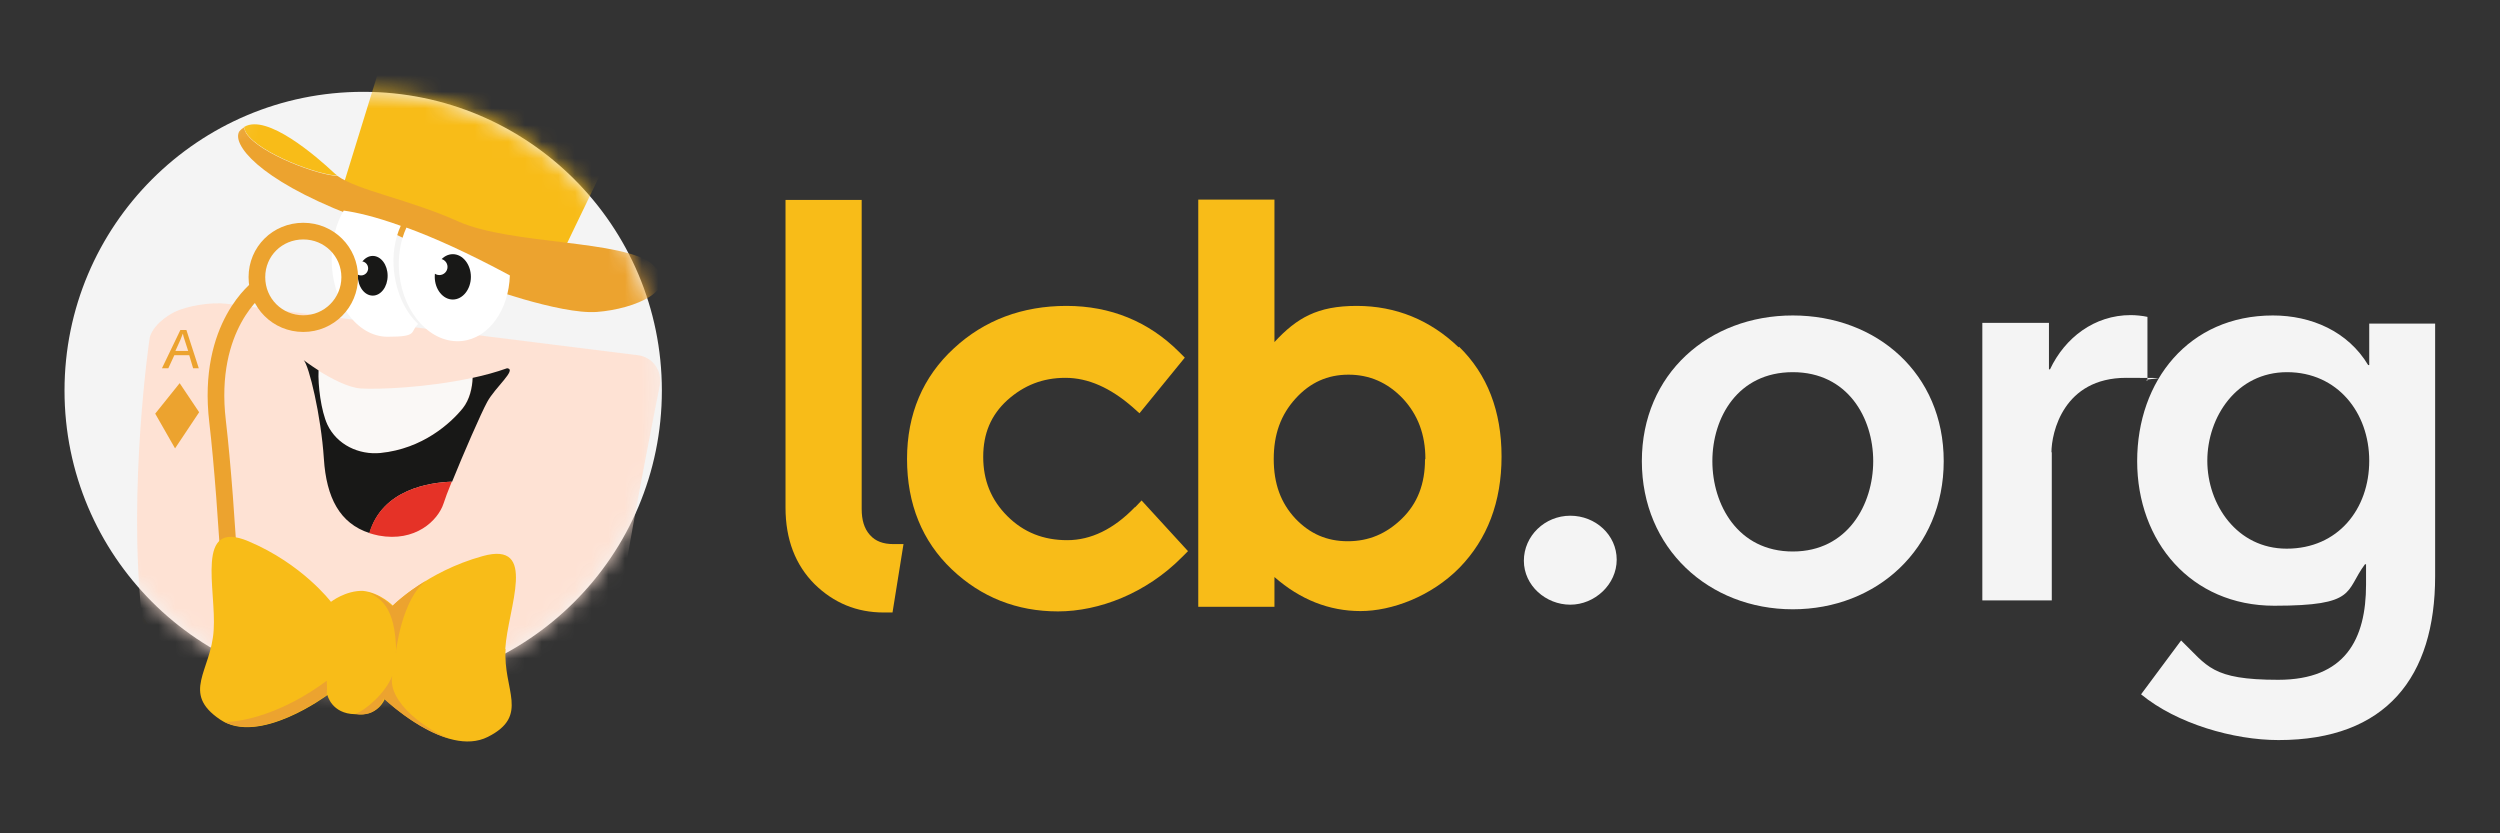<svg width="150" height="50" viewBox="0 0 150 50" fill="none" xmlns="http://www.w3.org/2000/svg">
<rect x="0" y="0" width="150" height="50" fill="#333333" stroke="none"/>
<path d="M94.217 30.943C92.687 30.943 91.432 32.156 91.432 33.644C91.432 35.133 92.75 36.281 94.217 36.281C95.684 36.281 97.002 35.069 97.002 33.58C97.002 32.092 95.727 30.943 94.217 30.943Z" fill="#F4F4F4"/>
<path d="M107.567 18.928C102.529 18.928 98.511 22.436 98.511 27.668C98.511 32.899 102.529 36.557 107.567 36.557C112.605 36.557 116.623 32.92 116.623 27.668C116.623 22.415 112.605 18.928 107.567 18.928ZM107.567 33.09C104.272 33.09 102.742 30.283 102.742 27.668C102.742 25.052 104.272 22.33 107.567 22.33C110.862 22.33 112.393 25.073 112.393 27.668C112.393 30.262 110.862 33.09 107.567 33.09Z" fill="#F4F4F4"/>
<path d="M123.086 27.157C123.086 25.945 123.808 22.67 127.571 22.67C131.334 22.67 128.294 22.713 128.847 22.84V19.013C128.57 18.949 128.145 18.906 127.847 18.906C125.658 18.906 123.893 20.267 123.001 22.16H122.937V19.374H118.94V36.025H123.107V27.115L123.086 27.157Z" fill="#F4F4F4"/>
<path d="M142.154 19.417V21.905H142.09C140.879 19.885 138.689 18.928 136.372 18.928C131.334 18.928 128.23 22.84 128.23 27.668C128.23 32.495 131.461 36.344 136.457 36.344C141.453 36.344 140.687 35.472 141.899 33.856H141.963V35.068C141.963 38.364 140.709 40.788 136.691 40.788C132.673 40.788 132.46 39.959 130.866 38.428L128.464 41.66C130.611 43.425 134.012 44.404 136.712 44.404C143.196 44.404 146.108 40.597 146.108 34.579V19.417H142.154ZM137.201 32.92C134.225 32.92 132.439 30.283 132.439 27.646C132.439 25.01 134.204 22.33 137.222 22.33C140.241 22.33 142.154 24.754 142.154 27.646C142.154 30.539 140.283 32.92 137.201 32.92Z" fill="#F4F4F4"/>
<path d="M68.091 30.432C66.816 31.751 65.455 32.41 64.031 32.41C62.607 32.41 61.416 31.942 60.438 30.964C59.46 29.986 58.993 28.816 58.993 27.413C58.993 26.009 59.46 24.903 60.438 24.01C61.437 23.117 62.564 22.67 63.925 22.67C65.285 22.67 66.624 23.266 67.964 24.435L68.368 24.797L71.088 21.458L70.748 21.118C68.92 19.289 66.624 18.354 63.988 18.354C61.352 18.354 59.056 19.204 57.228 20.905C55.379 22.607 54.422 24.839 54.422 27.54C54.422 30.241 55.336 32.474 57.101 34.154C58.865 35.834 61.012 36.684 63.478 36.684C65.944 36.684 68.771 35.6 70.918 33.431L71.28 33.069L68.495 30.028L68.112 30.432H68.091Z" fill="#F8BC18"/>
<path d="M87.521 20.842C85.82 19.205 83.758 18.354 81.399 18.354C79.039 18.354 77.806 19.077 76.467 20.523V11.975H71.896V36.408H76.467V34.622C78.019 35.983 79.762 36.664 81.632 36.664C83.503 36.664 85.863 35.792 87.564 34.069C89.243 32.347 90.093 30.114 90.093 27.392C90.093 24.67 89.243 22.458 87.542 20.8L87.521 20.842ZM85.501 27.562C85.501 29.029 85.055 30.199 84.12 31.113C83.184 32.028 82.121 32.474 80.867 32.474C79.613 32.474 78.593 32.028 77.721 31.113C76.85 30.178 76.424 29.029 76.424 27.541C76.424 26.052 76.849 24.883 77.742 23.904C78.614 22.948 79.656 22.48 80.91 22.48C82.164 22.48 83.248 22.948 84.162 23.904C85.076 24.883 85.523 26.073 85.523 27.541L85.501 27.562Z" fill="#F8BC18"/>
<path d="M52.19 32.092C51.85 31.709 51.701 31.199 51.701 30.539V11.996H47.131V30.454C47.131 32.368 47.726 33.899 48.874 35.048C50.022 36.175 51.404 36.749 53.019 36.749H53.551L54.21 32.645H53.593C52.998 32.645 52.53 32.475 52.211 32.113L52.19 32.092Z" fill="#F8BC18"/>
<path d="M21.791 41.363C31.688 41.363 39.712 33.337 39.712 23.436C39.712 13.536 31.688 5.51 21.791 5.51C11.894 5.51 3.871 13.536 3.871 23.436C3.871 33.337 11.894 41.363 21.791 41.363Z" fill="#F4F4F4"/>
<mask id="mask0_655_393" style="mask-type:luminance" maskUnits="userSpaceOnUse" x="3" y="5" width="37" height="37">
<path d="M21.791 41.363C31.688 41.363 39.712 33.337 39.712 23.436C39.712 13.536 31.688 5.51 21.791 5.51C11.894 5.51 3.871 13.536 3.871 23.436C3.871 33.337 11.894 41.363 21.791 41.363Z" fill="white"/>
</mask>
<g mask="url(#mask0_655_393)">
<path d="M8.356 36.43C8.356 36.43 -3.803 42.554 -0.338 49.125C-0.317 49.125 -0.275 49.125 -0.253 49.146C0.725 49.869 1.235 49.401 1.979 49.338C3.105 49.231 4.211 48.891 4.955 48.083C5.082 46.403 5.741 42.448 9.334 42.256C9.504 42.086 8.335 36.43 8.335 36.43H8.356Z" fill="#FEE2D4"/>
<path d="M38.245 21.31L13.586 18.226C12.671 18.12 11.247 18.333 10.439 18.737C10.439 18.737 9.292 19.29 8.994 20.204C8.951 20.374 7.676 29.284 8.505 36.94C11.502 41.108 16.264 46.509 21.26 47.041C21.26 46.956 31.698 42.362 37.246 35.77C38.16 30.241 39.584 23.139 39.584 23.139C39.754 22.246 39.159 21.416 38.266 21.31H38.245Z" fill="#FEE2D4"/>
<path d="M36.821 53.08C32.144 54.696 25.809 59.481 25.809 59.481L23.917 57.929C23.917 57.929 22.918 60.034 22.705 60.034C21.09 58.715 16.413 58.652 13.437 58.758C13.819 59.885 14.202 61.055 14.627 62.245C15.116 62.692 15.818 62.905 16.456 62.735L35.864 57.971C36.757 57.759 37.373 56.823 37.246 55.93C37.246 55.93 36.013 47.339 36.544 40.959C36.162 45.148 36.438 49.529 36.842 53.059L36.821 53.08Z" fill="#FEE2D4"/>
<path d="M36.586 40.385C36.586 40.576 36.544 40.767 36.523 40.98C36.523 40.789 36.565 40.597 36.586 40.385Z" fill="#181817"/>
<path d="M37.246 35.769C36.948 37.577 36.714 39.193 36.587 40.363C36.693 39.236 36.948 37.598 37.267 35.748L37.246 35.769Z" fill="#181817"/>
<path d="M21.26 47.041C16.285 46.509 11.502 41.086 8.505 36.94C9.143 42.83 10.588 50.103 13.437 58.779C16.413 58.673 21.09 58.715 22.705 60.055C22.918 60.055 23.917 57.95 23.917 57.95L25.809 59.502C25.809 59.502 32.144 54.717 36.821 53.101C36.395 49.571 36.14 45.191 36.523 41.001C36.523 40.81 36.566 40.618 36.587 40.406C36.714 39.236 36.948 37.599 37.246 35.812C31.697 42.383 21.26 46.998 21.26 47.083V47.041Z" fill="#F8BC18"/>
<path d="M36.608 41.066C36.608 40.874 36.651 40.683 36.672 40.47C36.799 39.301 37.033 37.663 37.331 35.877C31.782 42.448 21.345 47.062 21.345 47.148L24.002 58.035L25.894 59.588C25.894 59.588 32.229 54.803 36.906 53.187C36.48 49.657 36.225 45.276 36.608 41.087V41.066Z" fill="#F8BC18"/>
<path d="M20.601 11.103L25.596 -5.059C25.596 -5.059 26.255 -6.398 27.765 -6.398C29.274 -6.398 37.118 -5.782 40.753 -0.487C41.136 -0.019 40.094 2.001 40.094 2.001L33.483 15.717L20.601 11.082V11.103Z" fill="#F8BC18"/>
<path d="M39.159 15.866C37.416 14.378 30.677 14.697 27.51 13.293C24.534 11.954 21.494 11.443 20.239 10.55C19.198 10.55 15.563 9.232 14.776 7.998C14.691 7.849 14.649 7.722 14.649 7.637C14.542 7.701 14.436 7.786 14.351 7.892C13.926 8.636 15.435 10.72 21.005 12.889C26.574 15.058 28.658 17.057 28.658 17.057C28.658 17.057 33.568 18.886 35.822 18.716C38.075 18.546 40.902 17.376 39.159 15.888V15.866Z" fill="#ECA32F"/>
<path d="M14.776 7.978C15.563 9.211 19.198 10.53 20.239 10.53C20.154 10.466 20.091 10.423 20.027 10.359C19.028 9.424 16.009 6.787 14.649 7.616C14.649 7.722 14.691 7.829 14.776 7.978Z" fill="#F8BC18"/>
<path d="M23.641 16.292C23.534 15.293 23.683 14.336 24.045 13.549C22.514 12.996 21.387 12.741 20.622 12.635C20.154 13.422 19.899 14.442 19.899 15.548C19.899 18.121 21.409 20.205 23.258 20.205C25.108 20.205 24.576 19.929 25.086 19.44C24.321 18.717 23.79 17.59 23.641 16.292Z" fill="white"/>
<path d="M24.385 13.654C24.023 14.441 23.853 15.419 23.959 16.44C24.215 18.864 25.894 20.651 27.722 20.459C29.338 20.289 30.528 18.588 30.592 16.525C28.062 15.164 26.022 14.25 24.385 13.654Z" fill="white"/>
<path d="M11.354 21.311L11.587 22.097H11.928L11.184 19.801H10.822L9.717 22.097H10.099L10.461 21.311H11.375H11.354ZM10.524 21.055L10.822 20.396C10.886 20.247 10.928 20.12 10.971 20.013C10.992 20.141 11.035 20.269 11.077 20.396L11.29 21.055H10.524Z" fill="#ECA32F"/>
<path d="M9.313 24.819L10.503 26.903L11.949 24.734L10.78 22.99L9.313 24.819Z" fill="#ECA32F"/>
<path d="M28.254 16.611C28.254 17.355 27.765 17.972 27.169 17.972C26.574 17.972 26.085 17.355 26.085 16.611C26.085 15.867 26.574 15.25 27.169 15.25C27.765 15.25 28.254 15.867 28.254 16.611Z" fill="#181817"/>
<path d="M22.365 17.737C22.858 17.737 23.258 17.204 23.258 16.546C23.258 15.889 22.858 15.355 22.365 15.355C21.872 15.355 21.472 15.889 21.472 16.546C21.472 17.204 21.872 17.737 22.365 17.737Z" fill="#181817"/>
<path d="M26.362 16.504C26.632 16.504 26.851 16.285 26.851 16.015C26.851 15.744 26.632 15.525 26.362 15.525C26.092 15.525 25.873 15.744 25.873 16.015C25.873 16.285 26.092 16.504 26.362 16.504Z" fill="white"/>
<path d="M21.664 16.526C21.898 16.526 22.089 16.336 22.089 16.101C22.089 15.866 21.898 15.676 21.664 15.676C21.429 15.676 21.238 15.866 21.238 16.101C21.238 16.336 21.429 16.526 21.664 16.526Z" fill="white"/>
<path d="M20.983 16.632C20.983 18.163 19.75 19.417 18.199 19.417C16.647 19.417 15.414 18.184 15.414 16.632C15.414 15.079 16.647 13.867 18.199 13.867C19.75 13.867 20.983 15.101 20.983 16.632Z" stroke="#ECA32F" stroke-miterlimit="10"/>
<path d="M15.541 17.248C15.541 17.248 12.374 19.523 13.054 25.286C13.649 30.411 14.138 39.981 14.032 43.149" stroke="#ECA32F" stroke-miterlimit="10"/>
<path d="M36.077 49.743C33.526 51.869 32.952 51.316 32.867 51.827C32.782 52.316 33.696 55.995 34.695 56.654C35.694 57.313 43.071 54.91 42.73 49.318C42.39 43.746 36.906 38.238 36.906 38.238L36.48 43.066C36.48 43.066 38.606 47.595 36.055 49.721L36.077 49.743Z" fill="#FEE2D4"/>
</g>
<path d="M30.316 38.938C30.465 36.493 32.314 32.431 28.955 33.367C25.575 34.302 23.577 36.344 23.577 36.344C23.577 36.344 22.812 35.557 21.77 35.451C20.728 35.429 19.857 36.11 19.857 36.11C19.857 36.11 18.135 33.834 14.904 32.474C11.672 31.113 12.99 35.366 12.82 37.811C12.671 40.257 10.843 41.575 13.203 43.17C15.541 44.765 19.644 41.703 19.644 41.703C19.644 41.703 19.899 42.83 21.302 42.851C22.705 43.021 23.088 41.937 23.088 41.937C23.088 41.937 26.744 45.488 29.274 44.212C31.804 42.936 30.167 41.384 30.337 38.938H30.316Z" fill="#F8BC18"/>
<path d="M23.747 39.172C23.747 39.172 24.087 35.94 25.575 34.834C24.257 35.621 23.534 36.365 23.534 36.365C23.534 36.365 22.939 35.77 22.11 35.536C22.705 35.876 23.747 36.259 23.768 39.151L23.747 39.172Z" fill="#ECA32F"/>
<path d="M19.623 40.83C16.944 42.829 14.542 43.318 13.479 43.318C15.839 44.509 19.602 41.702 19.602 41.702C19.602 41.702 19.602 41.723 19.602 41.766C19.644 41.255 19.602 40.851 19.602 40.83H19.623Z" fill="#ECA32F"/>
<path d="M23.534 40.555C23.109 41.618 21.898 42.639 21.323 42.83C22.663 43.085 23.024 41.916 23.024 41.916C23.024 41.916 24.98 43.787 26.999 44.319C25.703 43.872 23.237 42.171 23.534 40.555Z" fill="#ECA32F"/>
<path d="M19.623 25.478C20.197 26.69 21.515 27.307 22.812 27.179C25.341 26.945 27.021 25.393 27.743 24.5C28.169 23.968 28.317 23.245 28.339 22.671C25.596 23.267 22.684 23.373 21.664 23.309C20.898 23.267 19.835 22.692 19.091 22.225C19.049 23.118 19.24 24.649 19.623 25.478Z" fill="#FAF8F6"/>
<path d="M30.422 22.096C29.763 22.33 29.061 22.522 28.36 22.671C28.339 23.245 28.19 23.968 27.765 24.5C27.042 25.393 25.363 26.924 22.833 27.179C21.536 27.306 20.218 26.69 19.644 25.478C19.262 24.648 19.07 23.117 19.113 22.224C18.581 21.884 18.22 21.607 18.22 21.607C18.539 21.926 19.262 24.925 19.432 27.519C19.58 29.858 20.388 31.411 22.174 31.985C22.939 29.348 25.809 28.944 27.127 28.901C27.786 27.264 28.87 24.776 29.232 24.117C29.72 23.224 31.017 22.182 30.443 22.096H30.422Z" fill="#181817"/>
<path d="M22.153 31.986C22.344 32.05 22.535 32.092 22.727 32.135C24.916 32.539 26.277 31.241 26.617 30.2C26.702 29.923 26.872 29.477 27.106 28.902C25.788 28.945 22.939 29.349 22.153 31.986Z" fill="#E53227"/>
</svg>

